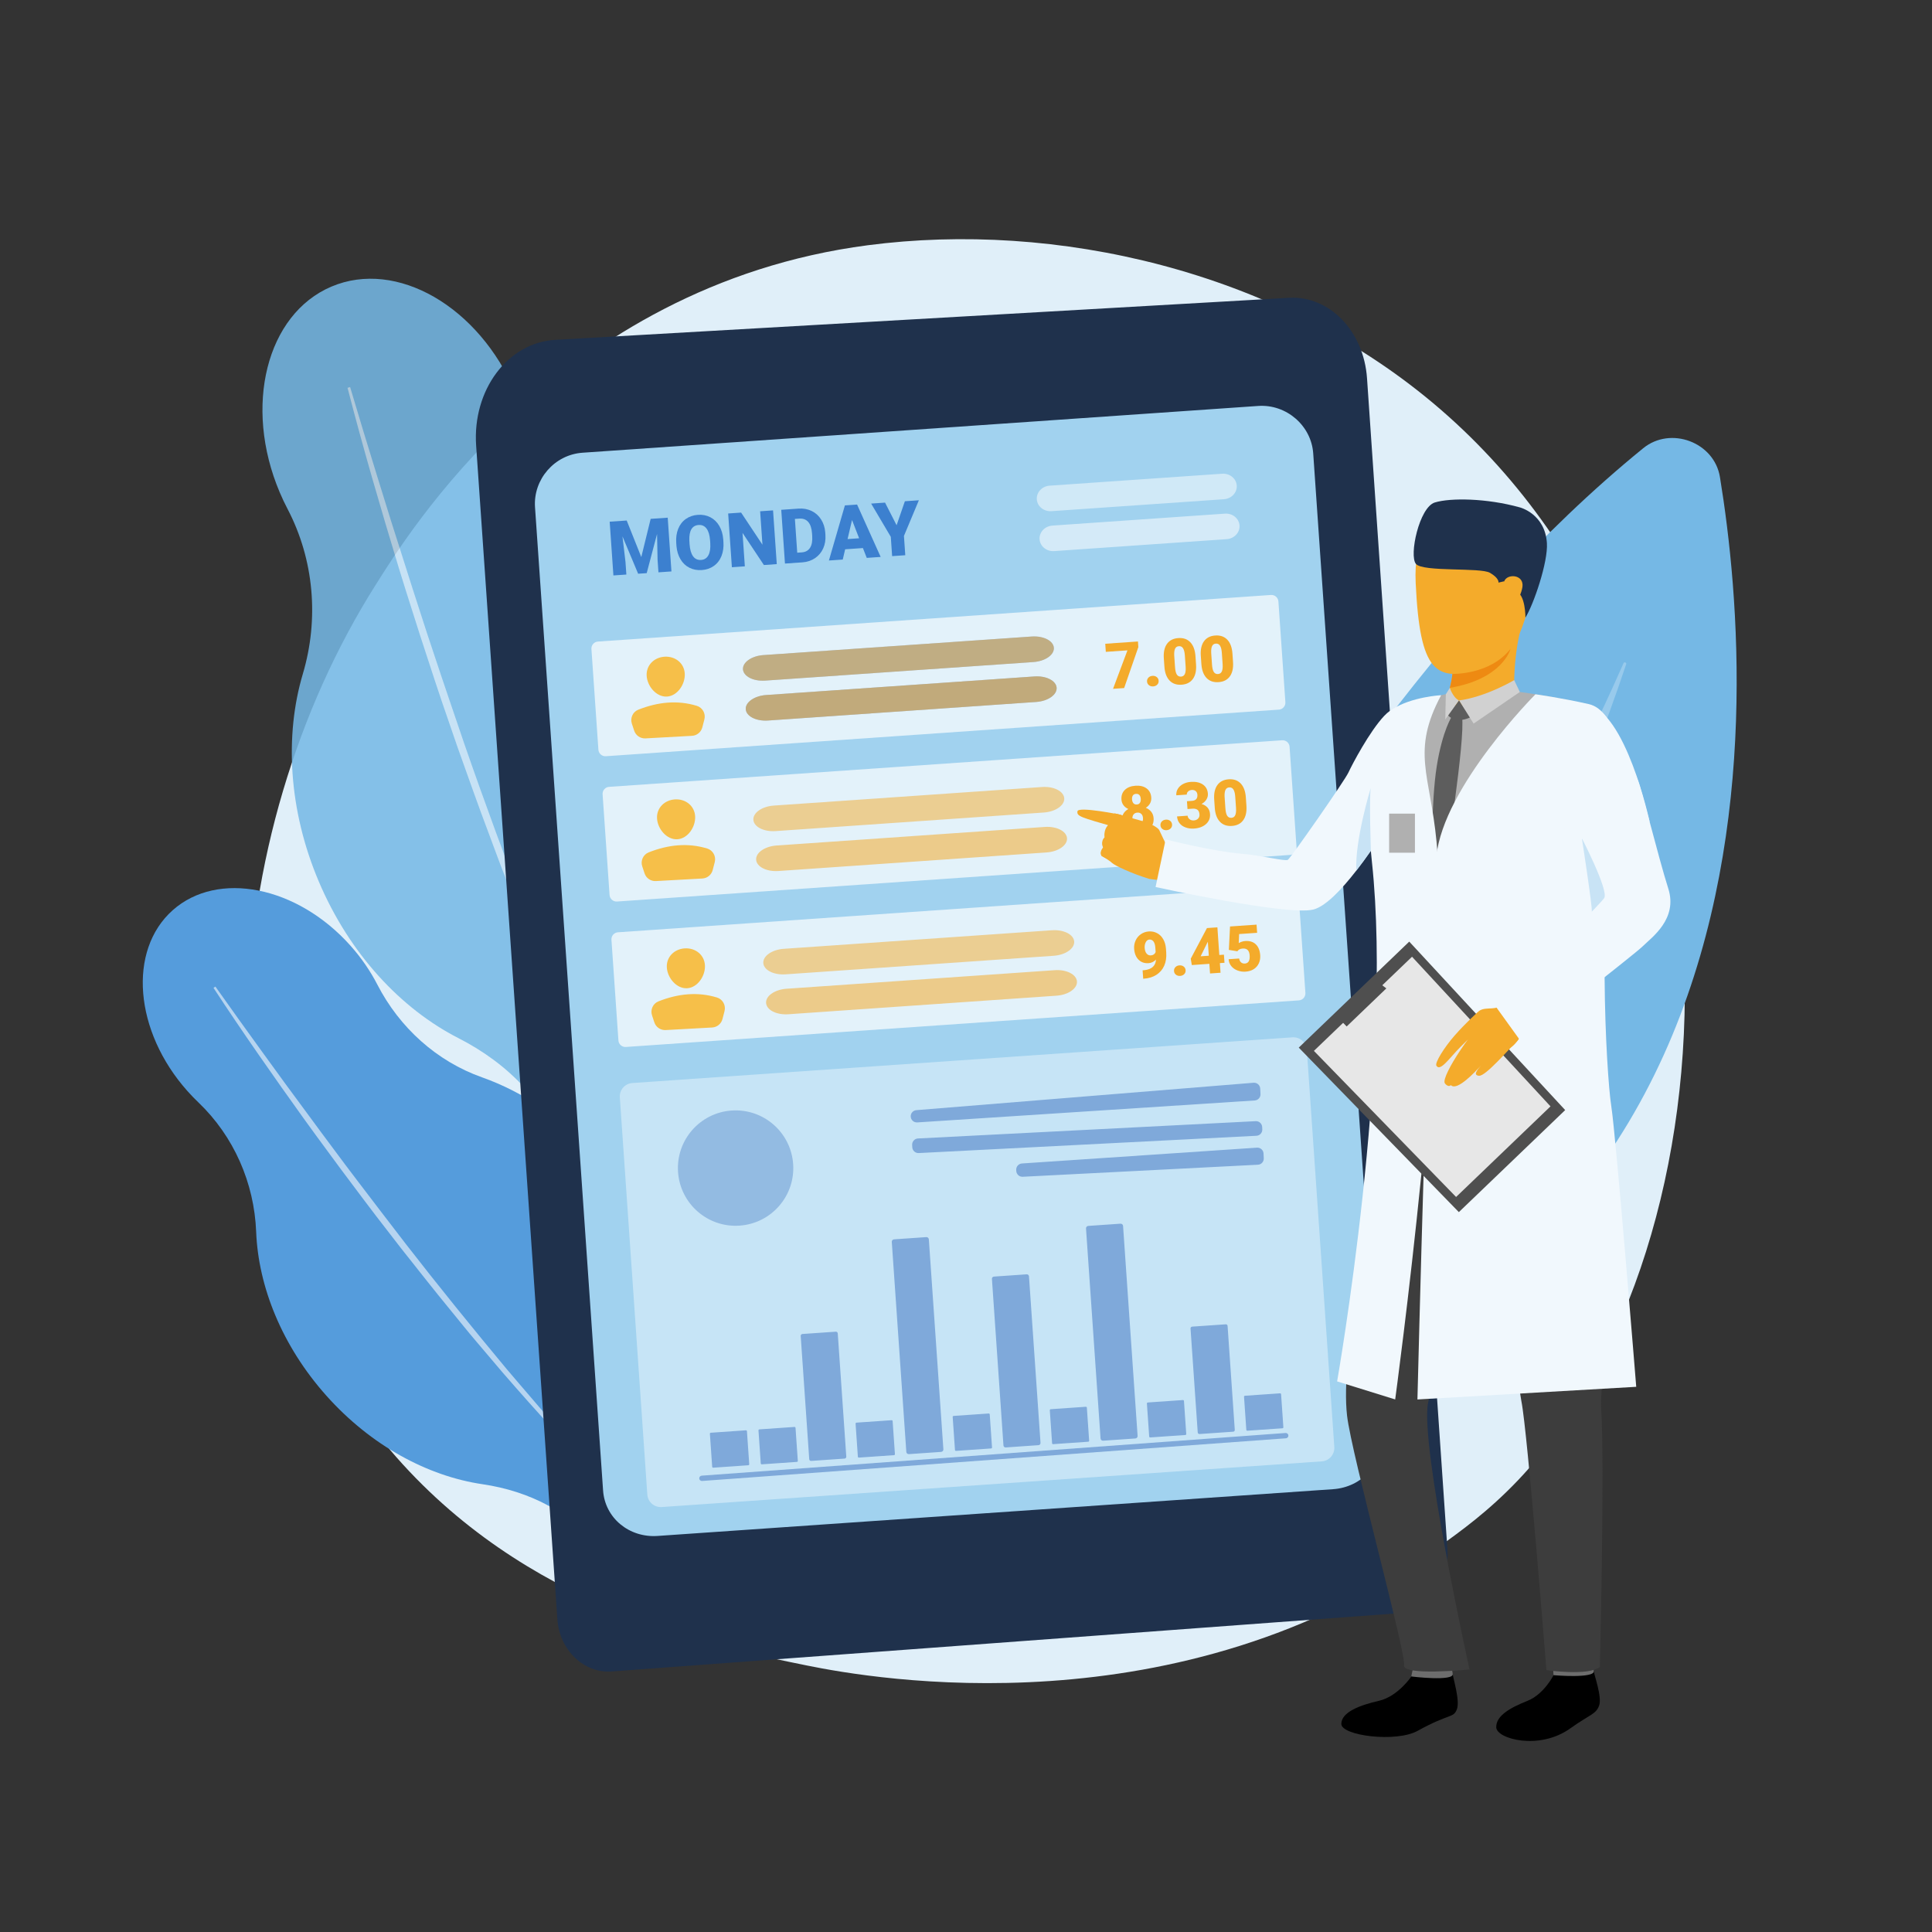 <svg xmlns="http://www.w3.org/2000/svg" width="969" height="969" viewBox="0 0 969 969" fill="none"><rect x="0" y="0" width="969" height="969" fill="#333333" stroke="none"/><path d="M761.464 742.313C746.66 757.896 732.653 767.945 721.586 775.885C591.497 869.214 437.567 842.009 404.853 835.365C356.544 825.555 263.164 806.591 195.652 727.208C93.511 607.107 109.416 417.892 188.643 292.988C203.135 270.141 279.685 143.335 435.272 123C529.432 110.693 639.193 135.514 718.678 202.099C885.525 341.867 873.647 624.224 761.464 742.313Z" fill="#E0EFF9"></path><g opacity="0.86"><path d="M159.881 442.102C144.671 406.2 142.716 368.843 151.883 338.009C160.078 310.445 157.518 280.696 144.209 255.237C142.81 252.561 141.502 249.795 140.295 246.945C122.002 203.767 133.628 157.556 166.264 143.729C198.898 129.903 240.184 153.698 258.477 196.875C262.217 205.705 264.705 214.659 266.017 223.437C270.205 251.452 284.437 277.131 306.71 294.65C326.614 310.307 343.789 332.439 355.192 359.356C372.2 399.5 372.635 441.466 359.48 474.096C354.504 486.438 351.778 499.624 351.552 512.919C351.178 535.011 340.57 554.368 322.248 562.131C302.483 570.505 279.271 563.042 262.8 545.208C253.478 535.117 242.29 526.991 230.044 520.743C201.133 505.996 175.259 478.4 159.881 442.102Z" fill="#75B8E5"></path><path opacity="0.57" d="M174.305 194.505C182.131 224.848 190.926 254.914 200.035 284.889C202.309 292.383 204.703 299.84 207.073 307.305L210.63 318.501L214.28 329.668C216.743 337.104 219.103 344.573 221.65 351.98L229.288 374.203C234.57 388.952 239.726 403.746 245.282 418.398C248.049 425.726 250.673 433.108 253.59 440.381L262.236 462.236C274.058 491.258 286.616 519.996 300.603 548.043L301.817 547.452L292.152 526.069L289.724 520.731L287.43 515.332L282.864 504.525L278.278 493.73C276.742 490.135 275.341 486.481 273.865 482.86C270.964 475.598 268.005 468.359 265.151 461.079C253.921 431.88 243.079 402.533 232.844 372.965C227.839 358.143 222.708 343.364 217.806 328.506L214.099 317.372L210.485 306.208C208.071 298.766 205.658 291.324 203.32 283.858C198.516 268.966 193.818 254.039 189.243 239.074C184.588 224.133 180.074 209.144 175.607 194.148L174.305 194.505Z" fill="white"></path></g><path d="M163.62 699.926C141.426 675.012 129.556 645.292 128.478 617.814C127.514 593.25 117.249 569.858 99.469 552.88C97.601 551.095 95.781 549.213 94.019 547.235C67.328 517.271 64.004 476.667 86.596 456.542C109.188 436.417 149.14 444.394 175.831 474.358C181.289 480.485 185.768 487.056 189.248 493.806C200.352 515.348 218.939 532.251 241.782 540.347C262.196 547.581 282.186 560.807 298.825 579.486C323.642 607.345 335.553 641.212 333.899 671.236C333.274 682.592 334.7 694.017 338.179 704.845C343.962 722.84 340.713 741.418 328.029 752.716C314.347 764.904 293.514 765.21 275.277 755.273C264.957 749.651 253.668 746.13 242.041 744.421C214.591 740.387 186.059 725.116 163.62 699.926Z" fill="#559CDC"></path><path opacity="0.57" d="M107.078 495.466C121.766 517.898 137.163 539.842 152.788 561.625C156.692 567.073 160.683 572.456 164.656 577.853L170.618 585.948L176.647 593.994C180.687 599.341 184.654 604.744 188.754 610.046L201.055 625.954C209.39 636.454 217.636 647.024 226.166 657.37C230.424 662.548 234.58 667.809 238.943 672.901L251.957 688.236C269.515 708.505 287.589 728.343 306.629 747.231L307.449 746.42L293.74 731.747L290.306 728.087L286.963 724.342L280.293 716.841L273.608 709.352C271.377 706.86 269.236 704.285 267.046 701.756C262.698 696.669 258.31 691.616 253.996 686.5C236.869 665.926 220.014 645.125 203.59 623.98C195.458 613.344 187.237 602.78 179.179 592.087L173.113 584.084L167.115 576.031C163.112 570.665 159.11 565.298 155.162 559.892C147.174 549.146 139.262 538.342 131.438 527.475C123.557 516.647 115.777 505.744 108.034 494.821L107.078 495.466Z" fill="white"></path><path d="M490.254 731.439C490.254 731.439 619.506 391.293 824.17 224.796C837.928 213.604 859.771 221.776 862.635 239.243C881.784 356.036 903.858 705.183 490.254 731.439Z" fill="#75B8E5"></path><path opacity="0.25" d="M529.883 713.954C528.878 714.667 529.921 716.168 531.022 715.594C571.594 694.434 731.71 584.881 815.619 333.125C815.889 332.317 814.637 331.816 814.294 332.597C789.055 390.132 688.696 601.245 529.883 713.954Z" fill="white"></path><path d="M278.484 170.454L646.419 149.369C666.758 148.204 684.006 165.999 685.636 189.745L725.969 777.152C727.097 793.585 715.697 808.068 700.814 809.169L306.804 838.327C292.902 839.356 280.626 827.609 279.561 812.217L238.812 223.541C236.881 195.65 254.636 171.82 278.484 170.454Z" fill="#1F314C"></path><path d="M631.041 203.607L292.195 227.062C277.984 228.046 267.381 240.547 268.339 254.388L302.477 747.558C303.435 761.4 315.592 771.341 329.802 770.358L668.648 746.902C682.859 745.919 693.741 734.383 692.782 720.541L658.645 227.371C657.686 213.529 645.251 202.623 631.041 203.607Z" fill="#A1D2EF"></path><path opacity="0.54" d="M614.359 257.621L527.843 263.61C524.042 263.873 521.159 266.95 521.404 270.483C521.648 274.016 524.928 276.667 528.728 276.404L615.245 270.415C619.045 270.152 621.928 267.074 621.684 263.541C621.439 260.008 618.16 257.358 614.359 257.621Z" fill="white"></path><path opacity="0.5" d="M612.968 237.597L526.452 243.586C522.652 243.849 519.769 246.926 520.013 250.459C520.258 253.992 523.537 256.643 527.338 256.38L613.854 250.391C617.655 250.128 620.538 247.051 620.293 243.518C620.048 239.985 616.769 237.334 612.968 237.597Z" fill="white"></path><path opacity="0.47" d="M662.98 732.941L331.847 755.862C328.155 756.118 324.926 753.307 324.67 749.615L310.879 550.376C310.623 546.684 313.434 543.455 317.126 543.199L648.26 520.278C651.951 520.022 655.18 522.834 655.436 526.525L669.227 725.764C669.483 729.456 666.672 732.685 662.98 732.941Z" fill="#F1F8FD"></path><g opacity="0.5"><path d="M459.602 556.799L628.731 543.057C630.465 542.916 631.972 544.236 632.061 545.973L632.2 548.701C632.287 550.385 631.004 551.826 629.321 551.936L460.052 562.95C458.336 563.062 456.86 561.748 456.772 560.031C456.687 558.366 457.94 556.934 459.602 556.799Z" fill="#376EBE"></path><path d="M457.496 574.239L457.556 575.401C457.643 577.102 459.092 578.411 460.793 578.323L630.182 569.648C631.883 569.561 633.191 568.111 633.104 566.41L633.045 565.248C632.958 563.547 631.508 562.238 629.807 562.326L460.418 571.001C458.718 571.088 457.409 572.538 457.496 574.239Z" fill="#376EBE"></path><path d="M509.688 586.778L509.714 587.289C509.801 588.99 511.25 590.298 512.951 590.211L630.927 584.169C632.628 584.082 633.937 582.632 633.85 580.931L633.727 578.533C633.639 576.813 632.159 575.498 630.44 575.614L512.56 583.544C510.88 583.657 509.601 585.097 509.688 586.778Z" fill="#376EBE"></path><path d="M644.962 721.379L352.144 742.781C351.41 742.834 350.771 742.282 350.717 741.548C350.664 740.813 351.215 740.174 351.95 740.121L644.768 718.72C645.503 718.666 646.141 719.218 646.195 719.952C646.249 720.687 645.697 721.326 644.962 721.379Z" fill="#376EBE"></path><path d="M375.329 734.905L357.713 736.125C357.446 736.143 357.214 735.942 357.196 735.675L356.049 719.109C356.031 718.842 356.232 718.61 356.499 718.592L374.116 717.372C374.383 717.354 374.614 717.555 374.633 717.822L375.779 734.388C375.798 734.655 375.596 734.887 375.329 734.905Z" fill="#376EBE"></path><path d="M399.697 733.218L382.08 734.437C381.813 734.456 381.581 734.254 381.563 733.987L380.416 717.421C380.398 717.154 380.599 716.923 380.866 716.904L398.483 715.685C398.75 715.666 398.981 715.868 399 716.135L400.147 732.701C400.165 732.968 399.964 733.199 399.697 733.218Z" fill="#376EBE"></path><path d="M423.6 731.564L406.859 732.723C406.35 732.758 405.909 732.374 405.874 731.865L401.595 670.054C401.56 669.545 401.944 669.104 402.453 669.069L419.193 667.91C419.703 667.875 420.144 668.259 420.179 668.768L424.458 730.578C424.493 731.088 424.109 731.529 423.6 731.564Z" fill="#376EBE"></path><path d="M448.4 729.843L430.783 731.062C430.516 731.081 430.285 730.879 430.266 730.612L429.119 714.046C429.101 713.779 429.303 713.548 429.57 713.529L447.186 712.31C447.453 712.291 447.685 712.493 447.703 712.76L448.85 729.326C448.868 729.593 448.667 729.824 448.4 729.843Z" fill="#376EBE"></path><path d="M472.037 728.201L455.851 729.322C455.189 729.368 454.615 728.868 454.569 728.206L447.278 622.879C447.232 622.216 447.732 621.643 448.394 621.597L464.58 620.476C465.242 620.43 465.816 620.93 465.862 621.592L473.153 726.92C473.199 727.582 472.699 728.156 472.037 728.201Z" fill="#376EBE"></path><path d="M497.103 726.476L479.486 727.695C479.219 727.713 478.988 727.512 478.969 727.245L477.823 710.679C477.804 710.412 478.006 710.18 478.273 710.162L495.889 708.942C496.156 708.924 496.388 709.126 496.406 709.393L497.553 725.958C497.571 726.226 497.37 726.457 497.103 726.476Z" fill="#376EBE"></path><path d="M520.876 724.829L504.431 725.967C503.84 726.008 503.328 725.562 503.287 724.972L497.504 641.421C497.463 640.83 497.908 640.318 498.499 640.278L514.944 639.139C515.535 639.098 516.046 639.544 516.087 640.135L521.871 723.685C521.912 724.276 521.466 724.788 520.876 724.829Z" fill="#376EBE"></path><path d="M545.814 723.101L528.197 724.32C527.93 724.338 527.699 724.137 527.68 723.87L526.533 707.304C526.515 707.037 526.717 706.805 526.984 706.787L544.6 705.567C544.867 705.549 545.099 705.751 545.117 706.018L546.264 722.583C546.282 722.851 546.081 723.082 545.814 723.101Z" fill="#376EBE"></path><path d="M569.451 721.467L553.265 722.587C552.603 722.633 552.029 722.133 551.983 721.472L544.692 616.144C544.647 615.482 545.146 614.908 545.808 614.862L561.994 613.742C562.656 613.696 563.23 614.196 563.276 614.858L570.567 720.185C570.613 720.847 570.113 721.421 569.451 721.467Z" fill="#376EBE"></path><path d="M594.517 719.733L576.9 720.953C576.633 720.971 576.402 720.77 576.383 720.503L575.237 703.937C575.218 703.67 575.42 703.438 575.687 703.42L593.303 702.2C593.57 702.182 593.802 702.383 593.82 702.65L594.967 719.216C594.986 719.483 594.784 719.715 594.517 719.733Z" fill="#376EBE"></path><path d="M618.519 718.072L601.631 719.241C601.163 719.274 600.757 718.921 600.724 718.452L597.113 666.285C597.081 665.817 597.434 665.411 597.902 665.379L614.791 664.21C615.259 664.177 615.665 664.531 615.697 664.999L619.308 717.166C619.341 717.634 618.988 718.04 618.519 718.072Z" fill="#376EBE"></path><path d="M643.228 716.358L625.611 717.578C625.344 717.596 625.113 717.395 625.094 717.128L623.948 700.562C623.929 700.295 624.131 700.063 624.398 700.045L642.014 698.825C642.281 698.807 642.513 699.008 642.531 699.275L643.678 715.841C643.696 716.108 643.495 716.34 643.228 716.358Z" fill="#376EBE"></path><path opacity="0.7" d="M370.941 614.719C386.884 613.616 398.913 599.797 397.809 583.855C396.706 567.912 382.887 555.883 366.945 556.986C351.002 558.09 338.973 571.908 340.076 587.851C341.18 603.793 354.998 615.823 370.941 614.719Z" fill="#376EBE"></path></g><path d="M314.325 261.065L321.641 279.405L326.341 260.234L334.896 259.641L336.762 286.601L330.244 287.052L329.808 280.756L329.546 267.826L324.356 287.459L320.061 287.757L312.196 269.008L313.719 281.87L314.154 288.165L307.655 288.615L305.789 261.656L314.325 261.065Z" fill="#3C80CF"></path><path d="M362.836 271.804C363.018 274.433 362.692 276.794 361.857 278.886C361.022 280.978 359.744 282.632 358.024 283.849C356.303 285.066 354.295 285.753 351.999 285.912C349.703 286.071 347.63 285.684 345.779 284.752C343.929 283.82 342.438 282.407 341.309 280.513C340.179 278.619 339.502 276.402 339.277 273.863L339.172 272.344C338.989 269.703 339.312 267.339 340.141 265.254C340.971 263.169 342.251 261.514 343.984 260.29C345.716 259.067 347.736 258.375 350.044 258.215C352.328 258.057 354.402 258.459 356.267 259.421C358.132 260.384 359.631 261.833 360.764 263.77C361.896 265.707 362.558 267.972 362.75 270.563L362.836 271.804ZM356.148 271.132C355.963 268.454 355.375 266.451 354.384 265.124C353.392 263.797 352.064 263.191 350.397 263.307C347.139 263.532 345.586 266.096 345.739 270.997L345.858 272.979C346.04 275.621 346.619 277.621 347.594 278.98C348.568 280.339 349.92 280.958 351.648 280.839C353.29 280.725 354.507 279.94 355.299 278.484C356.091 277.027 356.403 274.99 356.234 272.372L356.148 271.132Z" fill="#3C80CF"></path><path d="M389.592 282.939L383.13 283.387L372.415 267.273L373.576 284.048L367.077 284.498L365.211 257.539L371.71 257.089L382.407 273.204L381.246 256.429L387.726 255.981L389.592 282.939Z" fill="#3C80CF"></path><path d="M393.702 282.654L391.836 255.695L400.52 255.094C402.902 254.929 405.081 255.321 407.057 256.27C409.032 257.218 410.622 258.64 411.827 260.535C413.03 262.43 413.724 264.599 413.905 267.042L413.991 268.283C414.162 270.751 413.793 273 412.886 275.029C411.978 277.058 410.615 278.69 408.797 279.926C406.978 281.162 404.903 281.867 402.571 282.041L393.702 282.654L393.702 282.654ZM398.683 260.263L399.855 277.205L402.114 277.048C403.978 276.919 405.364 276.157 406.272 274.761C407.18 273.365 407.543 271.358 407.362 268.741L407.281 267.575C407.101 264.97 406.465 263.042 405.374 261.79C404.283 260.539 402.781 259.979 400.867 260.112L398.683 260.263Z" fill="#3C80CF"></path><path d="M432.798 274.882L423.891 275.498L422.685 280.643L415.741 281.123L423.763 253.48L429.873 253.057L441.7 279.326L434.72 279.809L432.798 274.882ZM425.1 270.373L430.895 269.972L427.341 260.823L425.1 270.373Z" fill="#3C80CF"></path><path d="M449.693 263.444L453.845 251.399L460.863 250.913L453.375 268.79L454.045 278.473L447.453 278.93L446.783 269.246L436.922 252.57L443.902 252.087L449.693 263.444Z" fill="#3C80CF"></path><path opacity="0.7" d="M641.439 355.92L303.862 379.287C301.943 379.42 300.263 377.958 300.13 376.039L296.632 325.506C296.499 323.587 297.961 321.907 299.881 321.774L637.458 298.407C639.377 298.274 641.057 299.736 641.19 301.655L644.688 352.188C644.82 354.108 643.359 355.787 641.439 355.92Z" fill="white"></path><path d="M570.941 324.554L563.816 345.095L558.25 345.48L565.477 326.189L554.625 326.94L554.344 322.875L570.746 321.74L570.941 324.554Z" fill="#F4AB2B"></path><path d="M578.026 338.978C578.859 338.921 579.57 339.12 580.157 339.577C580.744 340.034 581.064 340.649 581.117 341.42C581.171 342.191 580.938 342.844 580.42 343.377C579.902 343.91 579.226 344.206 578.392 344.264C577.547 344.322 576.834 344.12 576.252 343.658C575.67 343.195 575.353 342.584 575.3 341.823C575.247 341.062 575.477 340.412 575.99 339.874C576.503 339.335 577.181 339.037 578.026 338.978Z" fill="#F4AB2B"></path><path d="M599.88 333.255C600.093 336.33 599.566 338.75 598.3 340.513C597.034 342.277 595.145 343.245 592.633 343.419C590.1 343.595 588.082 342.891 586.579 341.309C585.077 339.727 584.22 337.408 584.008 334.354L583.72 330.195C583.507 327.12 584.034 324.7 585.3 322.937C586.565 321.173 588.459 320.204 590.982 320.029C593.505 319.855 595.518 320.559 597.021 322.141C598.523 323.723 599.381 326.047 599.593 329.111L599.88 333.255ZM594.276 328.788C594.162 327.152 593.864 325.944 593.381 325.166C592.897 324.387 592.192 324.03 591.264 324.095C590.357 324.157 589.724 324.578 589.364 325.358C589.004 326.137 588.861 327.288 588.935 328.812L589.338 334.629C589.456 336.328 589.755 337.557 590.237 338.314C590.719 339.072 591.424 339.418 592.352 339.354C593.248 339.292 593.884 338.863 594.258 338.067C594.632 337.271 594.768 336.055 594.665 334.417L594.276 328.788Z" fill="#F4AB2B"></path><path d="M618.426 331.966C618.639 335.041 618.113 337.461 616.847 339.224C615.581 340.988 613.692 341.956 611.18 342.13C608.647 342.306 606.629 341.602 605.126 340.02C603.624 338.437 602.767 336.119 602.555 333.065L602.267 328.906C602.054 325.831 602.581 323.411 603.847 321.648C605.112 319.884 607.006 318.915 609.529 318.74C612.052 318.566 614.064 319.27 615.567 320.852C617.07 322.434 617.927 324.758 618.139 327.822L618.426 331.966ZM612.822 327.499C612.709 325.863 612.411 324.655 611.927 323.877C611.444 323.098 610.739 322.741 609.811 322.806C608.904 322.868 608.27 323.289 607.911 324.068C607.551 324.847 607.408 325.999 607.482 327.523L607.885 333.34C608.002 335.039 608.302 336.268 608.784 337.025C609.266 337.782 609.971 338.129 610.899 338.065C611.795 338.003 612.43 337.574 612.805 336.778C613.179 335.982 613.315 334.765 613.212 333.128L612.822 327.499Z" fill="#F4AB2B"></path><path d="M343.445 337.866C343.736 343.143 339.771 349.076 334.494 349.367C329.217 349.657 324.625 344.195 324.334 338.918C324.044 333.641 328.116 329.661 333.393 329.371C338.671 329.08 343.155 332.589 343.445 337.866Z" fill="#F6BF49"></path><path d="M323.754 370.339L347.081 369.055C349.537 368.92 351.623 367.213 352.243 364.833L353.282 360.841C354.043 357.918 352.377 354.89 349.488 354.01C339.804 351.062 330.012 352.048 320.141 355.947C317.375 357.04 315.978 360.139 316.913 362.962L318.076 366.471C318.878 368.895 321.205 370.48 323.754 370.339Z" fill="#F6BF49"></path><path opacity="0.7" d="M647.04 428.795L309.464 452.163C307.544 452.296 305.865 450.834 305.732 448.914L302.234 398.381C302.101 396.462 303.563 394.782 305.482 394.649L643.059 371.282C644.979 371.149 646.658 372.611 646.791 374.53L650.289 425.063C650.422 426.983 648.96 428.662 647.04 428.795Z" fill="white"></path><path d="M348.649 409.436C348.939 414.714 344.975 420.647 339.697 420.937C334.42 421.227 329.828 415.766 329.537 410.488C329.247 405.211 333.319 401.232 338.596 400.941C343.874 400.65 348.358 404.159 348.649 409.436Z" fill="#F6BF49"></path><path d="M328.958 441.902L352.284 440.617C354.74 440.482 356.826 438.776 357.446 436.396L358.485 432.404C359.246 429.48 357.581 426.453 354.691 425.573C345.007 422.624 335.215 423.61 325.344 427.51C322.579 428.602 321.181 431.702 322.116 434.524L323.279 438.034C324.082 440.457 326.408 442.042 328.958 441.902Z" fill="#F6BF49"></path><path d="M577.416 399.983C577.493 401.088 577.287 402.082 576.798 402.964C576.309 403.846 575.603 404.576 574.679 405.153C575.8 405.61 576.71 406.277 577.41 407.156C578.109 408.034 578.503 409.104 578.59 410.366C578.731 412.398 578.141 414.052 576.821 415.327C575.5 416.602 573.61 417.325 571.15 417.495C568.679 417.666 566.689 417.21 565.179 416.125C563.669 415.041 562.844 413.488 562.704 411.465C562.619 410.246 562.857 409.145 563.418 408.164C563.978 407.182 564.813 406.381 565.922 405.759C564.917 405.316 564.109 404.691 563.498 403.885C562.887 403.079 562.544 402.123 562.467 401.018C562.33 399.038 562.894 397.427 564.16 396.188C565.425 394.948 567.199 394.249 569.482 394.091C571.785 393.931 573.65 394.378 575.074 395.432C576.498 396.485 577.279 398.003 577.416 399.983ZM573.276 410.309C573.211 409.371 572.919 408.666 572.399 408.194C571.879 407.722 571.223 407.513 570.431 407.568C569.639 407.623 569.015 407.92 568.56 408.46C568.105 409 567.91 409.738 567.975 410.676C568.038 411.583 568.335 412.283 568.867 412.775C569.398 413.267 570.065 413.486 570.868 413.43C571.65 413.376 572.263 413.072 572.706 412.517C573.149 411.963 573.339 411.227 573.276 410.309ZM569.764 398.156C569.055 398.205 568.531 398.475 568.194 398.964C567.856 399.454 567.715 400.11 567.772 400.934C567.829 401.747 568.062 402.391 568.472 402.865C568.882 403.339 569.451 403.551 570.181 403.501C570.9 403.451 571.423 403.163 571.747 402.638C572.072 402.113 572.207 401.444 572.151 400.631C572.094 399.817 571.865 399.189 571.462 398.746C571.06 398.302 570.493 398.106 569.764 398.156Z" fill="#F4AB2B"></path><path d="M584.76 411.096C585.594 411.038 586.304 411.238 586.891 411.694C587.478 412.151 587.798 412.766 587.852 413.537C587.905 414.308 587.673 414.961 587.154 415.494C586.636 416.028 585.96 416.323 585.126 416.381C584.282 416.439 583.568 416.237 582.986 415.775C582.404 415.312 582.087 414.701 582.035 413.94C581.982 413.179 582.212 412.529 582.725 411.991C583.237 411.452 583.916 411.154 584.76 411.096Z" fill="#F4AB2B"></path><path d="M595.318 401.847L597.804 401.675C599.774 401.539 600.693 400.507 600.559 398.578C600.507 397.827 600.231 397.231 599.729 396.789C599.227 396.347 598.548 396.156 597.694 396.215C596.995 396.264 596.402 396.509 595.914 396.951C595.426 397.393 595.203 397.917 595.245 398.521L589.976 398.886C589.893 397.687 590.152 396.596 590.754 395.611C591.356 394.627 592.231 393.831 593.378 393.222C594.524 392.614 595.806 392.261 597.224 392.162C599.757 391.987 601.788 392.428 603.318 393.485C604.847 394.542 605.681 396.081 605.821 398.103C605.889 399.083 605.653 400.029 605.114 400.941C604.575 401.853 603.751 402.62 602.642 403.241C603.881 403.595 604.876 404.194 605.626 405.038C606.375 405.881 606.796 406.96 606.887 408.274C607.027 410.306 606.358 411.987 604.879 413.315C603.4 414.643 601.388 415.394 598.845 415.57C597.354 415.674 595.951 415.485 594.634 415.006C593.318 414.526 592.297 413.806 591.57 412.845C590.844 411.885 590.437 410.763 590.348 409.481L595.649 409.114C595.697 409.813 596.02 410.398 596.619 410.87C597.217 411.342 597.928 411.549 598.751 411.492C599.679 411.428 600.401 411.118 600.918 410.564C601.435 410.01 601.666 409.332 601.61 408.529C601.531 407.382 601.188 406.589 600.581 406.149C599.975 405.709 599.166 405.524 598.155 405.594L595.59 405.772L595.319 401.847L595.318 401.847Z" fill="#F4AB2B"></path><path d="M625.145 404.083C625.358 407.159 624.832 409.578 623.566 411.341C622.3 413.105 620.411 414.073 617.899 414.247C615.366 414.423 613.348 413.719 611.845 412.137C610.342 410.555 609.485 408.237 609.274 405.182L608.986 401.023C608.773 397.948 609.3 395.528 610.565 393.765C611.831 392.001 613.725 391.032 616.248 390.857C618.771 390.683 620.783 391.387 622.286 392.969C623.789 394.552 624.646 396.875 624.858 399.94L625.145 404.083ZM619.541 399.616C619.428 397.98 619.13 396.772 618.646 395.994C618.163 395.216 617.457 394.858 616.529 394.923C615.623 394.985 614.989 395.406 614.629 396.186C614.269 396.965 614.127 398.116 614.201 399.64L614.604 405.457C614.721 407.156 615.021 408.385 615.503 409.142C615.985 409.9 616.689 410.246 617.617 410.182C618.514 410.12 619.149 409.691 619.524 408.895C619.898 408.099 620.034 406.883 619.931 405.245L619.541 399.616Z" fill="#F4AB2B"></path><path opacity="0.7" d="M651.478 501.74L313.901 525.108C311.981 525.241 310.302 523.779 310.169 521.859L306.671 471.326C306.538 469.407 308 467.727 309.92 467.594L647.497 444.227C649.416 444.094 651.096 445.556 651.228 447.475L654.726 498.008C654.859 499.928 653.397 501.607 651.478 501.74Z" fill="white"></path><path d="M353.563 484.155C353.853 489.432 349.889 495.365 344.611 495.656C339.334 495.946 334.742 490.484 334.452 485.207C334.161 479.93 338.233 475.95 343.51 475.66C348.788 475.369 353.272 478.878 353.563 484.155Z" fill="#F6BF49"></path><path d="M333.864 516.628L357.19 515.344C359.646 515.209 361.732 513.502 362.352 511.122L363.391 507.13C364.152 504.207 362.487 501.179 359.597 500.299C349.913 497.351 340.122 498.337 330.25 502.236C327.485 503.329 326.088 506.428 327.023 509.251L328.185 512.76C328.988 515.184 331.315 516.769 333.864 516.628Z" fill="#F6BF49"></path><path d="M579.794 481.281C578.728 482.381 577.492 482.98 576.085 483.077C574.021 483.22 572.336 482.635 571.03 481.322C569.724 480.009 568.99 478.184 568.828 475.85C568.727 474.39 568.972 473.012 569.564 471.714C570.154 470.416 571.037 469.36 572.211 468.545C573.386 467.731 574.713 467.272 576.193 467.17C577.695 467.066 579.078 467.35 580.345 468.022C581.612 468.693 582.632 469.696 583.405 471.031C584.178 472.365 584.638 473.933 584.783 475.735L584.923 477.752C585.097 480.264 584.755 482.477 583.898 484.39C583.041 486.304 581.734 487.819 579.979 488.935C578.223 490.052 576.13 490.694 573.702 490.862L573.373 490.885L573.081 486.663L574.081 486.578C577.696 486.15 579.6 484.384 579.794 481.281ZM577.245 479.179C578.391 479.099 579.181 478.548 579.612 477.522L579.461 475.333C579.36 473.874 579.04 472.812 578.502 472.147C577.964 471.483 577.278 471.18 576.444 471.237C575.704 471.289 575.111 471.728 574.666 472.554C574.22 473.381 574.036 474.358 574.114 475.483C574.196 476.672 574.517 477.6 575.076 478.268C575.636 478.937 576.359 479.24 577.245 479.179Z" fill="#F4AB2B"></path><path d="M591.557 484.181C592.391 484.124 593.101 484.324 593.688 484.78C594.275 485.237 594.595 485.852 594.648 486.623C594.702 487.394 594.469 488.047 593.951 488.58C593.433 489.114 592.757 489.409 591.923 489.467C591.078 489.525 590.365 489.323 589.783 488.861C589.201 488.398 588.884 487.787 588.831 487.026C588.779 486.265 589.009 485.615 589.521 485.077C590.034 484.538 590.713 484.24 591.557 484.181Z" fill="#F4AB2B"></path><path d="M611.549 478.983L613.863 478.823L614.144 482.888L611.83 483.049L612.164 487.88L606.895 488.245L606.561 483.413L597.757 484.023L597.222 480.823L605.322 465.525L605.319 465.478L610.588 465.114L611.549 478.983ZM602.182 479.631L606.279 479.348L605.794 472.343L605.503 472.897L602.182 479.631Z" fill="#F4AB2B"></path><path d="M616.338 476.42L616.923 464.678L630.23 463.757L630.513 467.854L621.491 468.478L621.288 473.037C621.648 472.791 622.127 472.563 622.726 472.353C623.324 472.143 623.915 472.018 624.499 471.978C626.761 471.821 628.545 472.371 629.852 473.626C631.159 474.881 631.897 476.718 632.064 479.137C632.165 480.596 631.931 481.941 631.362 483.168C630.792 484.397 629.94 485.37 628.806 486.087C627.672 486.804 626.303 487.219 624.697 487.33C623.269 487.429 621.909 487.227 620.618 486.725C619.326 486.223 618.29 485.484 617.511 484.507C616.73 483.53 616.301 482.395 616.222 481.103L621.507 480.737C621.617 481.566 621.929 482.208 622.442 482.664C622.956 483.12 623.603 483.321 624.385 483.267C626.157 483.144 626.952 481.772 626.771 479.15C626.603 476.727 625.435 475.59 623.267 475.74C622.037 475.825 621.147 476.284 620.597 477.116L616.338 476.42Z" fill="#F4AB2B"></path><path opacity="0.54" d="M518.81 339.276L384.294 348.587C378.385 348.996 373.792 352.192 374.037 355.725C374.281 359.258 379.27 361.79 385.179 361.381L519.695 352.07C525.605 351.661 530.197 348.465 529.952 344.932C529.708 341.399 524.719 338.867 518.81 339.276Z" fill="#376EBE"></path><path opacity="0.5" d="M517.419 319.253L382.903 328.564C376.994 328.973 372.401 332.168 372.646 335.702C372.89 339.235 377.88 341.767 383.789 341.358L518.305 332.047C524.214 331.638 528.806 328.442 528.562 324.909C528.317 321.376 523.328 318.844 517.419 319.253Z" fill="#376EBE"></path><path opacity="0.54" d="M518.81 339.276L384.294 348.587C378.385 348.996 373.792 352.192 374.037 355.725C374.281 359.258 379.27 361.79 385.179 361.381L519.695 352.07C525.605 351.661 530.197 348.465 529.952 344.932C529.708 341.399 524.719 338.867 518.81 339.276Z" fill="#F4AB2B"></path><path opacity="0.5" d="M517.419 319.253L382.903 328.564C376.994 328.973 372.401 332.168 372.646 335.702C372.89 339.235 377.88 341.767 383.789 341.358L518.305 332.047C524.214 331.638 528.806 328.442 528.562 324.909C528.317 321.376 523.328 318.844 517.419 319.253Z" fill="#F4AB2B"></path><path opacity="0.54" d="M524.021 414.753L389.505 424.064C383.596 424.473 379.003 427.669 379.247 431.202C379.492 434.735 384.481 437.267 390.39 436.858L524.906 427.547C530.816 427.138 535.408 423.942 535.163 420.409C534.919 416.876 529.93 414.344 524.021 414.753Z" fill="#F4AB2B"></path><path opacity="0.5" d="M522.63 394.729L388.114 404.041C382.205 404.45 377.612 407.645 377.857 411.178C378.101 414.711 383.091 417.244 389 416.835L523.516 407.523C529.425 407.114 534.017 403.918 533.773 400.386C533.528 396.852 528.539 394.32 522.63 394.729Z" fill="#F4AB2B"></path><path opacity="0.54" d="M529.005 486.596L394.489 495.908C388.58 496.317 383.987 499.512 384.232 503.045C384.476 506.578 389.466 509.111 395.375 508.702L529.891 499.39C535.8 498.981 540.392 495.786 540.148 492.253C539.903 488.72 534.914 486.187 529.005 486.596Z" fill="#F4AB2B"></path><path opacity="0.5" d="M527.614 466.573L393.098 475.884C387.189 476.293 382.597 479.489 382.841 483.022C383.086 486.555 388.075 489.087 393.984 488.678L528.5 479.367C534.409 478.958 539.002 475.762 538.757 472.229C538.513 468.696 533.524 466.164 527.614 466.573Z" fill="#F4AB2B"></path><path d="M586.633 427.406C586.633 427.406 582.165 417.807 581.434 416.362C580.702 414.917 576.431 412.625 571.353 411.354C566.425 410.124 559.716 407.651 558.951 408.121C558.186 408.598 557.286 408.666 556.378 410.776C555.464 412.894 555.864 415.179 555.864 415.179C555.864 415.179 553.508 417.263 554.212 420.039C554.212 420.039 552.086 422.096 553.406 425.128C553.406 425.128 551.382 427.191 552.533 429.309C552.533 429.309 556.493 431.54 557.719 432.784C558.944 434.027 567.501 438.108 576.309 440.769C576.309 440.769 585.489 440.487 586.633 427.4V427.406Z" fill="#F4AB2B"></path><path d="M576.307 440.777C576.307 440.777 587.241 442.673 590.944 440.556C594.647 438.438 590.335 427.381 590.335 427.381L583.416 423.227L576.307 440.777Z" fill="#F4AB2B"></path><path d="M572.248 422.742C572.248 422.742 572.417 428.052 573.223 429.518C574.029 430.983 563.143 433.269 563.143 433.269C563.143 433.269 565.756 423.112 572.248 422.742Z" fill="#F4AB2B"></path><path d="M560.321 408.57C560.321 408.57 572.256 414.331 571.566 416.354C570.868 418.377 569.379 418.7 569.379 418.7L573.211 423.284C573.211 423.284 574.023 427.741 568.898 427.317C568.898 427.317 570.09 431.404 565.189 430.403C565.189 430.403 564.762 433.448 562.413 433.381C560.064 433.32 552.536 429.294 552.536 429.294C552.536 429.294 551.175 427.667 553.253 425.039C553.253 425.039 551.777 422.202 554.018 419.937C554.018 419.937 553.335 416.273 555.778 413.854C555.778 413.854 555.528 409.773 559.055 408.039C559.055 408.039 559.827 408.308 560.328 408.557L560.321 408.57Z" fill="#F4AB2B"></path><path d="M581.092 416.141C581.092 416.141 571.987 416.336 567.058 418.608C565.941 419.125 564.96 419.824 565.021 421.041C565.082 422.264 566.937 423.723 570.89 423.844C574.837 423.958 579.887 425.907 579.887 425.907C579.887 425.907 583.983 424.845 581.092 416.147V416.141Z" fill="#F4AB2B"></path><path d="M555.776 413.872C555.776 413.872 569.404 418.503 570.331 419.619C571.258 420.735 573.012 415.801 572.152 414.9C571.292 414 560.684 408.38 559.513 408.071C558.342 407.762 554.341 410.477 555.776 413.872Z" fill="#F4AB2B"></path><path d="M562.06 408.634C562.06 408.634 540.837 404.318 540.404 406.886C539.97 409.454 542.028 409.884 559.42 414.925C576.331 419.826 562.06 408.634 562.06 408.634Z" fill="#F4AB2B"></path><path d="M707.892 840.814C707.892 840.814 701.129 850.863 691.645 853.034C682.16 855.205 672.811 858.66 672.743 864.603C672.669 870.545 700.175 874.094 711.027 868.098C727.227 859.151 728.879 861.853 730.673 857.377C732.467 852.906 728.513 840.948 728.635 839.53C728.777 837.776 707.899 840.814 707.899 840.814H707.892Z" fill="black"></path><path d="M708.947 835.862C708.947 835.862 707.715 840.715 707.898 840.816C708.081 840.916 729.277 843.424 728.634 839.532C728.113 836.372 727.375 832.938 727.375 832.938L708.947 835.855V835.862Z" fill="#6D6D6D"></path><path d="M779.223 840.155C779.223 840.155 774.396 849.768 766.158 853.041C757.35 856.543 750.282 860.563 750.445 866.357C750.607 872.152 771.986 878.02 787.537 866.902C797.36 859.878 800.481 859.844 802.051 855.421C803.629 850.998 799.316 839.503 799.37 838.112C799.445 836.398 779.223 840.155 779.223 840.155Z" fill="black"></path><path d="M778.982 835.168C778.982 835.168 779.043 840.068 779.226 840.162C779.409 840.257 799.894 841.93 799.373 838.119C798.96 835.094 797.383 831.438 797.383 831.438L778.982 835.175V835.168Z" fill="#6D6D6D"></path><path d="M703.873 541.578C703.873 541.578 684.843 624.929 680.497 650.324C676.794 671.935 673.849 694.433 675.623 710.035C677.816 729.347 705.356 829.449 704.205 835.109C703.054 840.769 737.032 837.327 737.032 837.327C737.032 837.327 712.078 724.359 716.262 703.575C719.362 688.182 746.509 585.942 750.666 591.185C754.83 596.428 759.988 687.678 763.068 702.829C766.149 717.973 775.606 837.663 775.606 837.663C775.606 837.663 796.755 840.762 802.401 836.016C802.401 836.016 804.974 733.817 803.01 705.417C802.259 694.595 815.785 575.651 798.448 527.764C789.288 502.456 703.88 541.578 703.88 541.578H703.873Z" fill="#3D3D3D"></path><path d="M579.586 444.885C579.586 444.885 645.517 459.398 658.637 456.198C664.703 454.72 672.691 446.405 680.28 436.631C682.785 433.411 685.236 430.037 687.571 426.689V426.676C696.886 413.326 704.184 400.528 704.184 400.528C704.184 400.528 731.71 368.498 709.62 354.214C709.62 354.214 701.605 351.23 694.239 359.067C686.874 366.905 678.229 383.293 676.299 387.474C674.37 391.648 647.331 430.373 645.93 431.247C644.529 432.121 632.715 429.035 623.237 428.249C607.789 426.972 584.643 420.996 584.643 420.996L579.579 444.885H579.586Z" fill="#F1F8FD"></path><path d="M730.29 347.054C730.29 347.054 701.951 352.875 698.587 355.826C694.938 358.971 688.499 389.791 688.114 398.375C687.728 406.959 691.532 442.82 695.181 456.177C698.83 469.533 698.16 535.307 695.858 553.812C695.858 553.812 752.921 569.904 809.023 562.651C809.023 562.651 799.62 493.449 801.86 475.152C804.738 451.707 811.656 397.696 811.656 397.696C811.656 397.696 806.687 360.074 801.691 355.879C796.695 351.685 762.277 347.047 762.277 347.047H730.29V347.054Z" fill="#B0B0B0"></path><path d="M742.005 260.047C742.005 260.047 707.919 247.525 710.045 292.501C712.177 337.484 720.166 342.054 742.587 335.769C765.009 329.484 766.891 301.098 769.809 287.439C772.726 273.78 753.148 262.004 741.998 260.041L742.005 260.047Z" fill="#F4AB2B"></path><path d="M725.828 353.148C725.828 353.148 732.841 357.753 759.447 346.117C759.447 346.117 758.695 328.008 763.915 311.096C769.134 294.184 728.218 333.648 728.218 333.648C728.644 333.95 728.725 335.638 728.482 337.997C728.272 339.993 727.832 342.474 727.168 344.988C725.672 350.641 725.828 348.214 725.828 353.148Z" fill="#F4AB2B"></path><path d="M765.083 309.758C765.083 309.758 765.178 297.739 760.148 296.637C755.118 295.528 754.448 291.535 754.448 291.535L751.564 292.2C751.564 292.2 752.092 290.083 747.292 287.293C742.492 284.504 713.795 286.957 710.193 282.857C706.592 278.756 711.818 254.41 719.644 252.017C727.477 249.624 745.667 249.846 762.28 254.484C762.28 254.484 774.899 257.643 775.854 272.391C776.47 281.936 769.172 303.244 765.076 309.765L765.083 309.758Z" fill="#1F314C"></path><path d="M727.171 344.99C753.594 340.581 757.541 325.658 757.602 325.43C747.332 338.584 728.485 338.006 728.485 338.006C728.275 340.003 727.835 342.483 727.171 344.997V344.99Z" fill="#EE8A12"></path><path d="M728.34 359.055C728.34 359.055 723.527 366.106 720.622 384.195C717.718 402.283 718.212 433.452 718.212 433.452L724.901 434.259C724.901 434.259 735.029 370.697 733.282 359.619L728.333 359.055H728.34Z" fill="#5D5D5D"></path><path d="M754.447 291.527C755.95 287.561 764.453 288.065 763.587 294.344C762.713 300.629 755.686 310.308 752.87 308.493C750.047 306.678 752.376 296.992 754.454 291.527H754.447Z" fill="#F4AB2B"></path><path d="M698.225 355.804C698.225 355.804 682.119 376.958 688.09 432.299C698.868 532.307 670.637 692.846 670.637 692.846L699.761 701.893C699.761 701.893 727.592 496.667 720.504 422.182C717.275 388.244 707.689 376.951 722.812 348.672C722.812 348.672 708.088 349.411 698.225 355.797V355.804Z" fill="#F1F8FD"></path><path d="M770.113 348.219C770.113 348.219 724.017 394.452 720.409 429.5C716.8 464.548 710.917 701.904 710.917 701.904L820.656 695.558C820.656 695.558 810.569 570.263 808.112 554.587C805.648 538.912 800.557 448.919 811.666 407.156C817.63 384.719 810.535 356.258 796.901 353.153C783.266 350.047 770.113 348.219 770.113 348.219Z" fill="#F1F8FD"></path><path d="M785.691 354.202C785.691 354.202 767.941 359.055 777.709 391.408C785.359 416.749 786.395 422.187 786.395 422.187L827.359 412.031C827.359 412.031 815.35 356.367 795.751 353.375C795.751 353.375 789.509 352.495 785.698 354.202H785.691Z" fill="#F1F8FD"></path><path d="M651.4 525.436L731.691 607.94L785.023 556.766L706.812 472.266L651.4 525.436Z" fill="#4F4F4F"></path><path d="M658.989 527.073L730.302 600.348L777.664 554.901L708.206 479.852L658.989 527.073Z" fill="#E7E7E7"></path><path d="M675.424 514.826L670.421 509.683L689.566 491.312L695.32 495.735L675.424 514.826Z" fill="#4F4F4F"></path><path d="M759.438 341.117C759.438 341.117 745.533 349.446 731.776 351.321L739.095 362.916L762.281 347.066L759.438 341.124V341.117Z" fill="#D1D1D1"></path><path d="M727.17 344.984C727.17 344.984 728.632 349.757 731.773 351.316L724.902 360.835L725.153 348.211L727.17 344.984Z" fill="#D1D1D1"></path><path d="M731.773 351.32L726.33 358.856C726.33 358.856 729.776 363.178 737.195 359.904L731.773 351.32Z" fill="#5D5D5D"></path><path d="M680.287 436.621C682.792 433.408 685.243 430.033 687.578 426.686V426.672C687.578 426.672 686.698 402.285 687.47 395.281C687.47 395.281 679.448 421.55 680.28 436.621H680.287Z" fill="#C8E3F5"></path><path d="M793.4 420.453C793.4 420.453 798.755 455.037 798.376 457.255C798.004 459.474 822.605 450.312 793.4 420.453Z" fill="#C8E3F5"></path><path d="M696.727 408.078H709.664V427.686H696.727V408.078Z" fill="#B0B0B0"></path><path d="M754.228 502.106C754.228 502.106 753.043 504.431 751.073 505.218C747.675 506.576 742.239 504.425 740.14 509.251C738.035 514.077 751.595 525.417 754.993 526.009C758.392 526.6 763.205 521.075 766.339 510.427C769.481 499.78 754.228 502.106 754.228 502.106Z" fill="#F4AB2B"></path><path d="M741.087 507.719C741.087 507.719 735.252 512.901 729.484 519.482C724.42 525.263 719.552 533.02 720.426 534.485C722.362 537.739 727.067 530.472 732.483 525.095C737.465 520.141 736.639 521.008 736.639 521.008C736.639 521.008 736.646 520.477 732.3 526.97C727.622 533.948 723.547 541.604 724.657 543.304C725.192 544.131 727.371 546.155 728.414 542.82C727.48 544.38 727.317 543.997 727.94 544.474C731.176 546.921 739.672 537.793 743.05 534.169C740.478 536.972 738.894 539.318 741.812 539.554C745.149 539.822 756.57 526.352 761.133 521.936C766.115 517.116 741.101 507.719 741.101 507.719H741.087Z" fill="#F4AB2B"></path><path d="M783.568 356.359C779.851 357.784 778.443 364.338 779.973 383.32C781.503 402.303 788.232 411.035 790.744 415.424C793.256 419.813 807.066 446.882 804.581 450.438C802.097 454.001 778.653 476.963 777.299 478.832C775.945 480.7 749.766 504.227 749.766 504.227L763.089 522.719C763.089 522.719 819.611 478.885 824.018 474.509C828.425 470.133 841.606 460.938 836.731 445.652C831.776 430.111 822.874 393.739 821.289 390.889C819.705 388.046 808.136 346.915 783.561 356.359H783.568Z" fill="#F1F8FD"></path></svg>